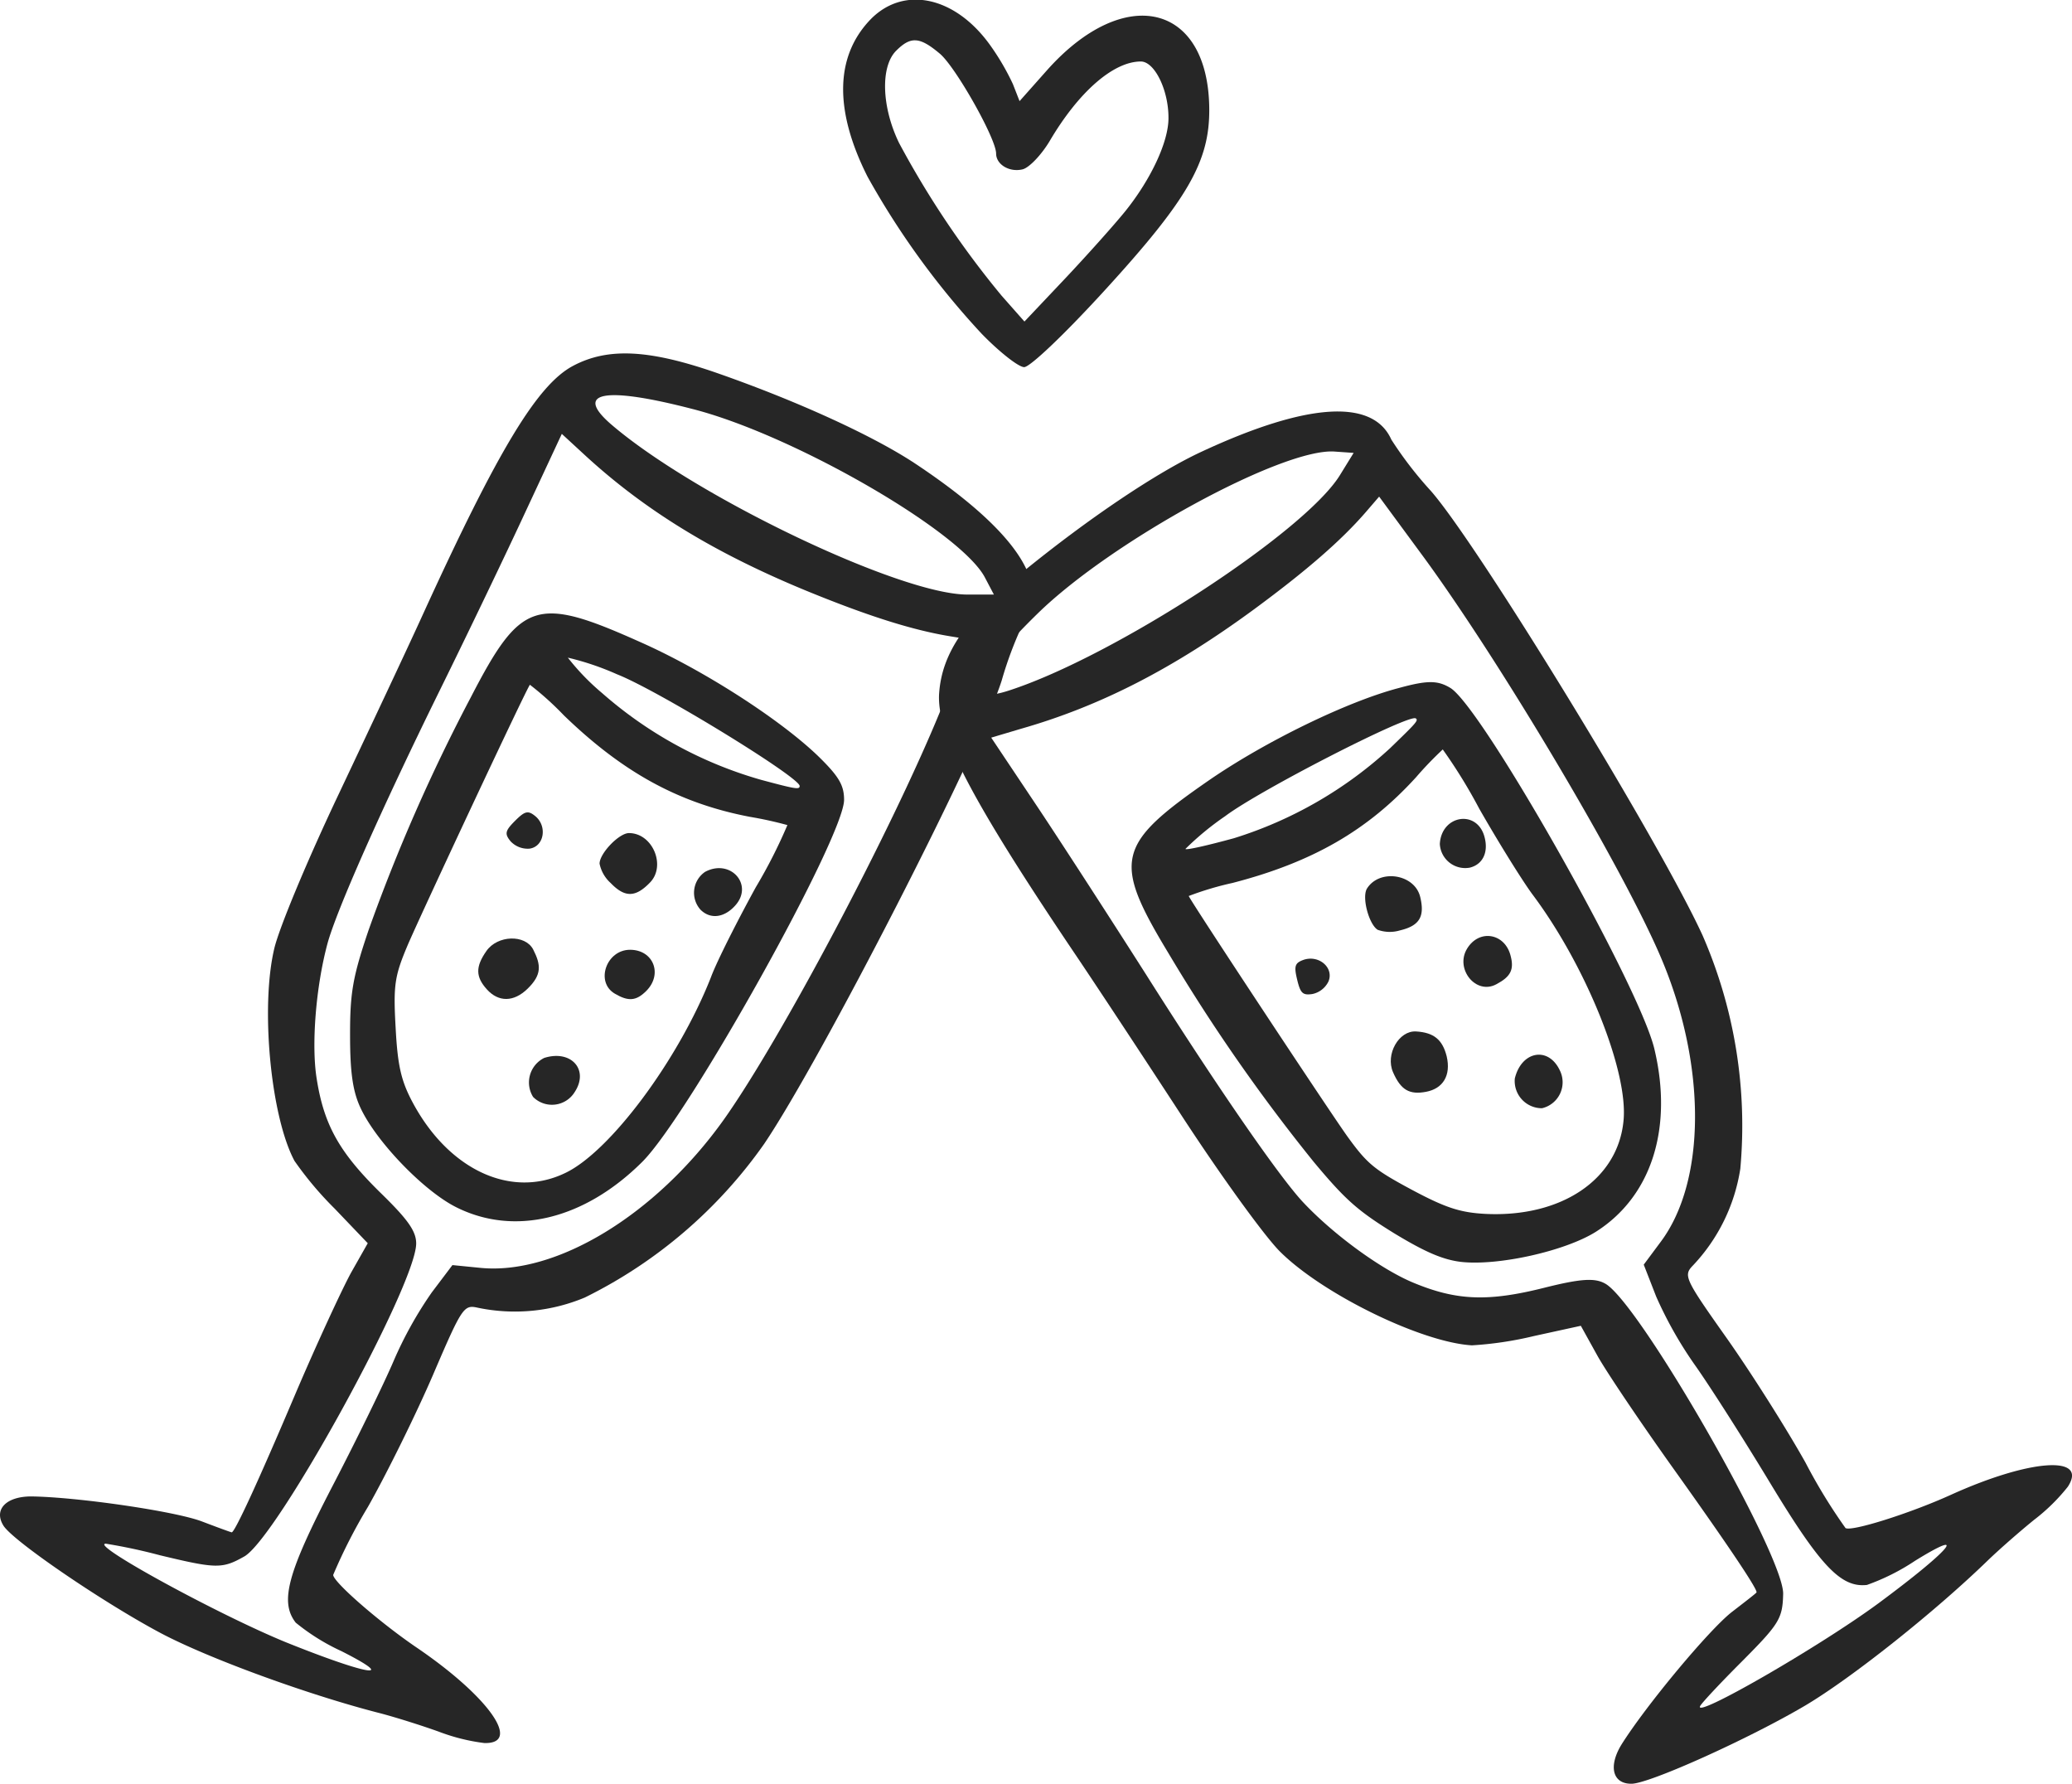 <svg xmlns="http://www.w3.org/2000/svg" viewBox="0 0 233.2 200.71"><defs><style>.cls-1{fill:#262626;}</style></defs><title>Asset 25</title><g id="Layer_2" data-name="Layer 2"><g id="OBJECTS"><path class="cls-1" d="M110.48,37.55c2,2.06,4.16,3.76,4.79,3.76s4.35-3.49,9-8.57c9.38-10.25,11.87-14.54,11.83-20.46-.07-11.9-9.52-14.17-18.25-4.39l-3.1,3.49L114,9.46A27.54,27.54,0,0,0,111.38,5c-3.91-5.39-9.6-6.62-13.33-2.89C94,6.24,93.83,12.32,97.64,19.88A90.64,90.64,0,0,0,110.48,37.55ZM100.86,5.71c1.65-1.65,2.65-1.58,4.93.34,1.78,1.51,6.32,9.55,6.32,11.22,0,1.25,1.51,2.15,3,1.78.74-.2,2.08-1.61,3-3.13,3.25-5.54,7.18-9,10.29-9,1.55,0,3.13,3.23,3.11,6.38,0,2.69-2,6.9-4.84,10.44-1.27,1.57-4.34,5-6.83,7.64l-4.54,4.8-2.58-2.92a103.4,103.4,0,0,1-11.54-17.19C99.21,12,99.09,7.48,100.86,5.71Z"/><path class="cls-1" d="M73.13,99.33c1.88-1.88.33-5.59-2.34-5.59-1.12,0-3.31,2.29-3.31,3.44a4,4,0,0,0,1.25,2.18C70.31,101,71.51,101,73.13,99.33Z"/><path class="cls-1" d="M82.74,101.9c2.12-2.34-.52-5.32-3.38-3.8a2.85,2.85,0,0,0-.52,4.26C79.94,103.46,81.5,103.28,82.74,101.9Z"/><path class="cls-1" d="M.39,171.67c1.07,1.72,11.24,8.66,17.74,12.11,5.38,2.84,16.59,6.94,24.67,9,1.72.45,4.67,1.38,6.56,2.06a22,22,0,0,0,5.15,1.29c4.27.11.46-5.26-7.64-10.76-4.2-2.86-9.37-7.37-9.37-8.16a60.68,60.68,0,0,1,3.92-7.67c2.16-3.82,5.45-10.51,7.32-14.85,3.25-7.58,3.46-7.89,5-7.55A20.39,20.39,0,0,0,65.82,146,53.66,53.66,0,0,0,86,128.72c6.42-9.49,24.27-44.33,26.74-52.15a42.38,42.38,0,0,1,2.62-6.85c2.87-4.19-1.38-10.25-12.27-17.5-4.65-3.1-13.13-7-22.17-10.17-7.75-2.72-12.44-3-16.43-.88s-8.39,9.35-16.86,27.89c-1.72,3.79-6,12.87-9.45,20.17-3.54,7.45-6.76,15.16-7.31,17.5-1.57,6.61-.4,18.89,2.27,23.89A38.88,38.88,0,0,0,37.67,136l3.72,3.89-1.87,3.3c-1,1.82-3.9,8.07-6.38,13.9-4.17,9.82-6.72,15.33-7.06,15.33-.08,0-1.58-.55-3.34-1.22-3-1.15-14-2.75-19.21-2.82C.68,168.38-.74,169.86.39,171.67ZM77.86,46c11.32,2.86,30.31,13.81,33,19l1,1.9h-3c-7.57,0-30.7-11.08-40.1-19.17C64.59,44.11,68,43.45,77.86,46ZM11.92,173.7A62,62,0,0,1,18,175c6.33,1.52,7,1.54,9.47.15,3.67-2,19.37-30.59,19.37-35.23,0-1.38-.92-2.69-4-5.69-4.63-4.54-6.37-7.62-7.19-12.8-.63-3.83-.1-10.42,1.21-15.27,1-3.69,6.1-15.21,12.65-28.51,3.16-6.41,7.53-15.52,9.72-20.25l4-8.58,2.56,2.36c6.84,6.3,14.74,11.11,25.22,15.4,6.74,2.75,11.64,4.3,15.83,5l2.26.37-3.25,8C100.3,93.51,87.85,117,81.45,126c-7.62,10.68-18.85,17.52-27.4,16.66l-3.13-.31-2.32,3.07a43.91,43.91,0,0,0-4.29,7.7c-1.09,2.56-4.19,8.91-6.9,14.12-5.06,9.76-5.94,13-4.13,15.34a23.85,23.85,0,0,0,5.15,3.21c6.52,3.3,3,2.72-6.25-1C24.55,181.67,9.93,173.69,11.92,173.7Z"/><path class="cls-1" d="M60,106.82c-.91-1.7-4-1.6-5.25.18s-1.23,2.92.06,4.34,3,1.45,4.58-.1S60.92,108.61,60,106.82Z"/><path class="cls-1" d="M59.61,95.49c1.62-.24,2-2.48.68-3.62-.85-.71-1.2-.63-2.32.49s-1.2,1.46-.5,2.31A2.64,2.64,0,0,0,59.61,95.49Z"/><path class="cls-1" d="M72.3,130.72C77.56,125.45,95,94.17,95,90c0-1.66-.59-2.66-3-5C87.65,80.85,79.09,75.35,72,72.22,60.35,67,58.61,67.59,53,78.44a200.19,200.19,0,0,0-11.51,26.2c-1.79,5.28-2.1,7.06-2.09,11.87,0,4.18.31,6.31,1.18,8.16,1.77,3.8,7.13,9.36,10.79,11.18C57.94,139.13,65.8,137.2,72.3,130.72ZM69.44,75.87C74,77.65,90,87.46,90,88.44c0,.43-.46.35-4.37-.7A46.25,46.25,0,0,1,67.78,78a26.45,26.45,0,0,1-3.87-4A31.06,31.06,0,0,1,69.44,75.87ZM46.53,124.21c-1.37-2.52-1.77-4.21-2-8.53-.27-4.79-.13-5.81,1.31-9.23,1.37-3.24,13.43-29,13.8-29.4a34.38,34.38,0,0,1,3.82,3.44c6.69,6.47,13,9.9,20.93,11.42a42.85,42.85,0,0,1,4.23.93,57.82,57.82,0,0,1-3.56,7C83,103.6,80.67,108.18,80,110c-3.67,9.3-11.37,19.63-16.41,22C57.56,134.89,50.6,131.68,46.53,124.21Z"/><path class="cls-1" d="M60,123.43a3,3,0,0,0,4.68-.55c1.65-2.51-.4-4.8-3.43-3.84A3.08,3.08,0,0,0,60,123.43Z"/><path class="cls-1" d="M70.91,106.87c-2.67,0-3.94,3.64-1.71,4.94,1.53.9,2.41.82,3.54-.31C74.62,109.61,73.54,106.87,70.91,106.87Z"/><path class="cls-1" d="M159.84,100.92c-.62-2.58-4.59-3.2-6-.92-.58,1,.23,4,1.21,4.62a4,4,0,0,0,2.51.07C159.76,104.17,160.38,103.14,159.84,100.92Z"/><path class="cls-1" d="M167.05,94.07c-.89-3-4.82-2.34-5,.89a2.86,2.86,0,0,0,3.37,2.67C166.92,97.26,167.57,95.84,167.05,94.07Z"/><path class="cls-1" d="M183.62,200.71c2,0,13.26-5.08,19.59-8.82,5.23-3.11,14.58-10.54,20.56-16.35,1.28-1.23,3.61-3.27,5.17-4.53a21.52,21.52,0,0,0,3.79-3.72c2.33-3.58-4.24-3.13-13.16.91-4.63,2.1-11.18,4.16-11.86,3.74a61.81,61.81,0,0,1-4.49-7.34c-2.14-3.83-6.13-10.13-8.86-14-4.76-6.73-4.92-7.07-3.82-8.21a20.32,20.32,0,0,0,5.33-10.89,53.54,53.54,0,0,0-4.24-26.23c-4.76-10.43-25.18-43.83-30.56-50a42.85,42.85,0,0,1-4.48-5.81c-2.07-4.63-9.46-4.16-21.32,1.35-5.07,2.34-12.81,7.55-20.24,13.61-6.37,5.19-9,9.06-9.33,13.56s3.61,12,15,28.93c2.33,3.44,7.85,11.81,12.27,18.59s9.4,13.67,11.12,15.36c4.82,4.78,15.91,10.19,21.57,10.52a40.05,40.05,0,0,0,7-1.05l5.26-1.15,1.84,3.32c1,1.81,4.86,7.53,8.53,12.68,6.21,8.69,9.58,13.73,9.4,14,0,.07-1.29,1.06-2.78,2.21-2.56,2-9.64,10.49-12.42,14.92C181,198.75,181.49,200.73,183.62,200.71ZM116.77,69.05c8.35-8.17,27.6-18.66,33.44-18.24l2.14.15-1.56,2.53c-4,6.44-25.46,20.41-37.27,24.22C108.27,79.41,109.47,76.19,116.77,69.05Zm74.6,122.88c.26-.42,2.18-2.47,4.25-4.55,4.6-4.61,5-5.16,5.07-8,.18-4.2-16-32.48-19.95-34.9-1.18-.72-2.78-.62-6.93.42-6.29,1.58-9.83,1.46-14.67-.54-3.6-1.47-8.95-5.35-12.4-9-2.64-2.76-9.8-13.13-17.73-25.67-3.82-6-9.32-14.51-12.21-18.85L111.56,83l3.36-1c8.93-2.55,17.16-6.78,26.29-13.49,5.86-4.32,9.74-7.69,12.52-10.9l1.49-1.73,5.1,6.93C169,74.7,182.6,97.57,186.93,107.73c5.15,12.07,5.12,25.22-.07,32.07L185,142.3l1.4,3.59a45.07,45.07,0,0,0,4.34,7.68c1.61,2.26,5.41,8.21,8.45,13.24,5.69,9.41,8,11.86,10.93,11.53a24.49,24.49,0,0,0,5.42-2.72c6.22-3.84,3.9-1.15-4.13,4.79C204.76,185.31,190.33,193.62,191.37,191.93Z"/><path class="cls-1" d="M159.37,116.06c-1.94-.11-3.46,2.58-2.59,4.58s1.84,2.57,3.73,2.21,2.82-1.83,2.31-4C162.35,117,161.4,116.18,159.37,116.06Z"/><path class="cls-1" d="M149.51,110.45c.65-1.51-1-3-2.73-2.47-1.05.36-1.16.7-.79,2.24s.62,1.79,1.71,1.63A2.6,2.6,0,0,0,149.51,110.45Z"/><path class="cls-1" d="M186.19,118c-1.75-7.24-19.37-38.4-22.95-40.59-1.42-.86-2.57-.88-5.78,0-5.82,1.52-15,6-21.32,10.34-10.53,7.27-10.95,9.05-4.63,19.51a201.15,201.15,0,0,0,16.35,23.48c3.57,4.28,4.93,5.48,9,8,3.57,2.17,5.54,3,7.57,3.25,4.17.47,11.71-1.21,15.17-3.38C185.88,134.64,188.33,126.93,186.19,118ZM137.9,91.83c3.87-2.92,20.59-11.47,21.43-11,.37.22,0,.57-2.88,3.36a46.14,46.14,0,0,1-17.58,10.13c-3,.82-5.42,1.37-5.45,1.2A32.26,32.26,0,0,1,137.9,91.83Zm29.3,44.76c-2.87-.15-4.51-.69-8.33-2.73-4.23-2.27-5-2.92-7.19-5.94-2.05-2.85-17.71-26.56-17.89-27.1a34.91,34.91,0,0,1,4.93-1.47c9-2.33,15.21-5.91,20.66-11.9a40,40,0,0,1,3-3.12A58.89,58.89,0,0,1,166.49,91c2.13,3.73,4.83,8.08,6,9.66,6,8,10.82,19.94,10.23,25.49C182.07,132.75,175.7,137,167.2,136.59Z"/><path class="cls-1" d="M173.55,124.7a3,3,0,0,0,2-4.27c-1.29-2.72-4.31-2.17-5.06.92A3.06,3.06,0,0,0,173.55,124.7Z"/><path class="cls-1" d="M165.12,106.74c-1.4,2.28,1,5.27,3.31,4,1.58-.84,2-1.63,1.59-3.18C169.39,105,166.48,104.5,165.12,106.74Z"/></g></g></svg>